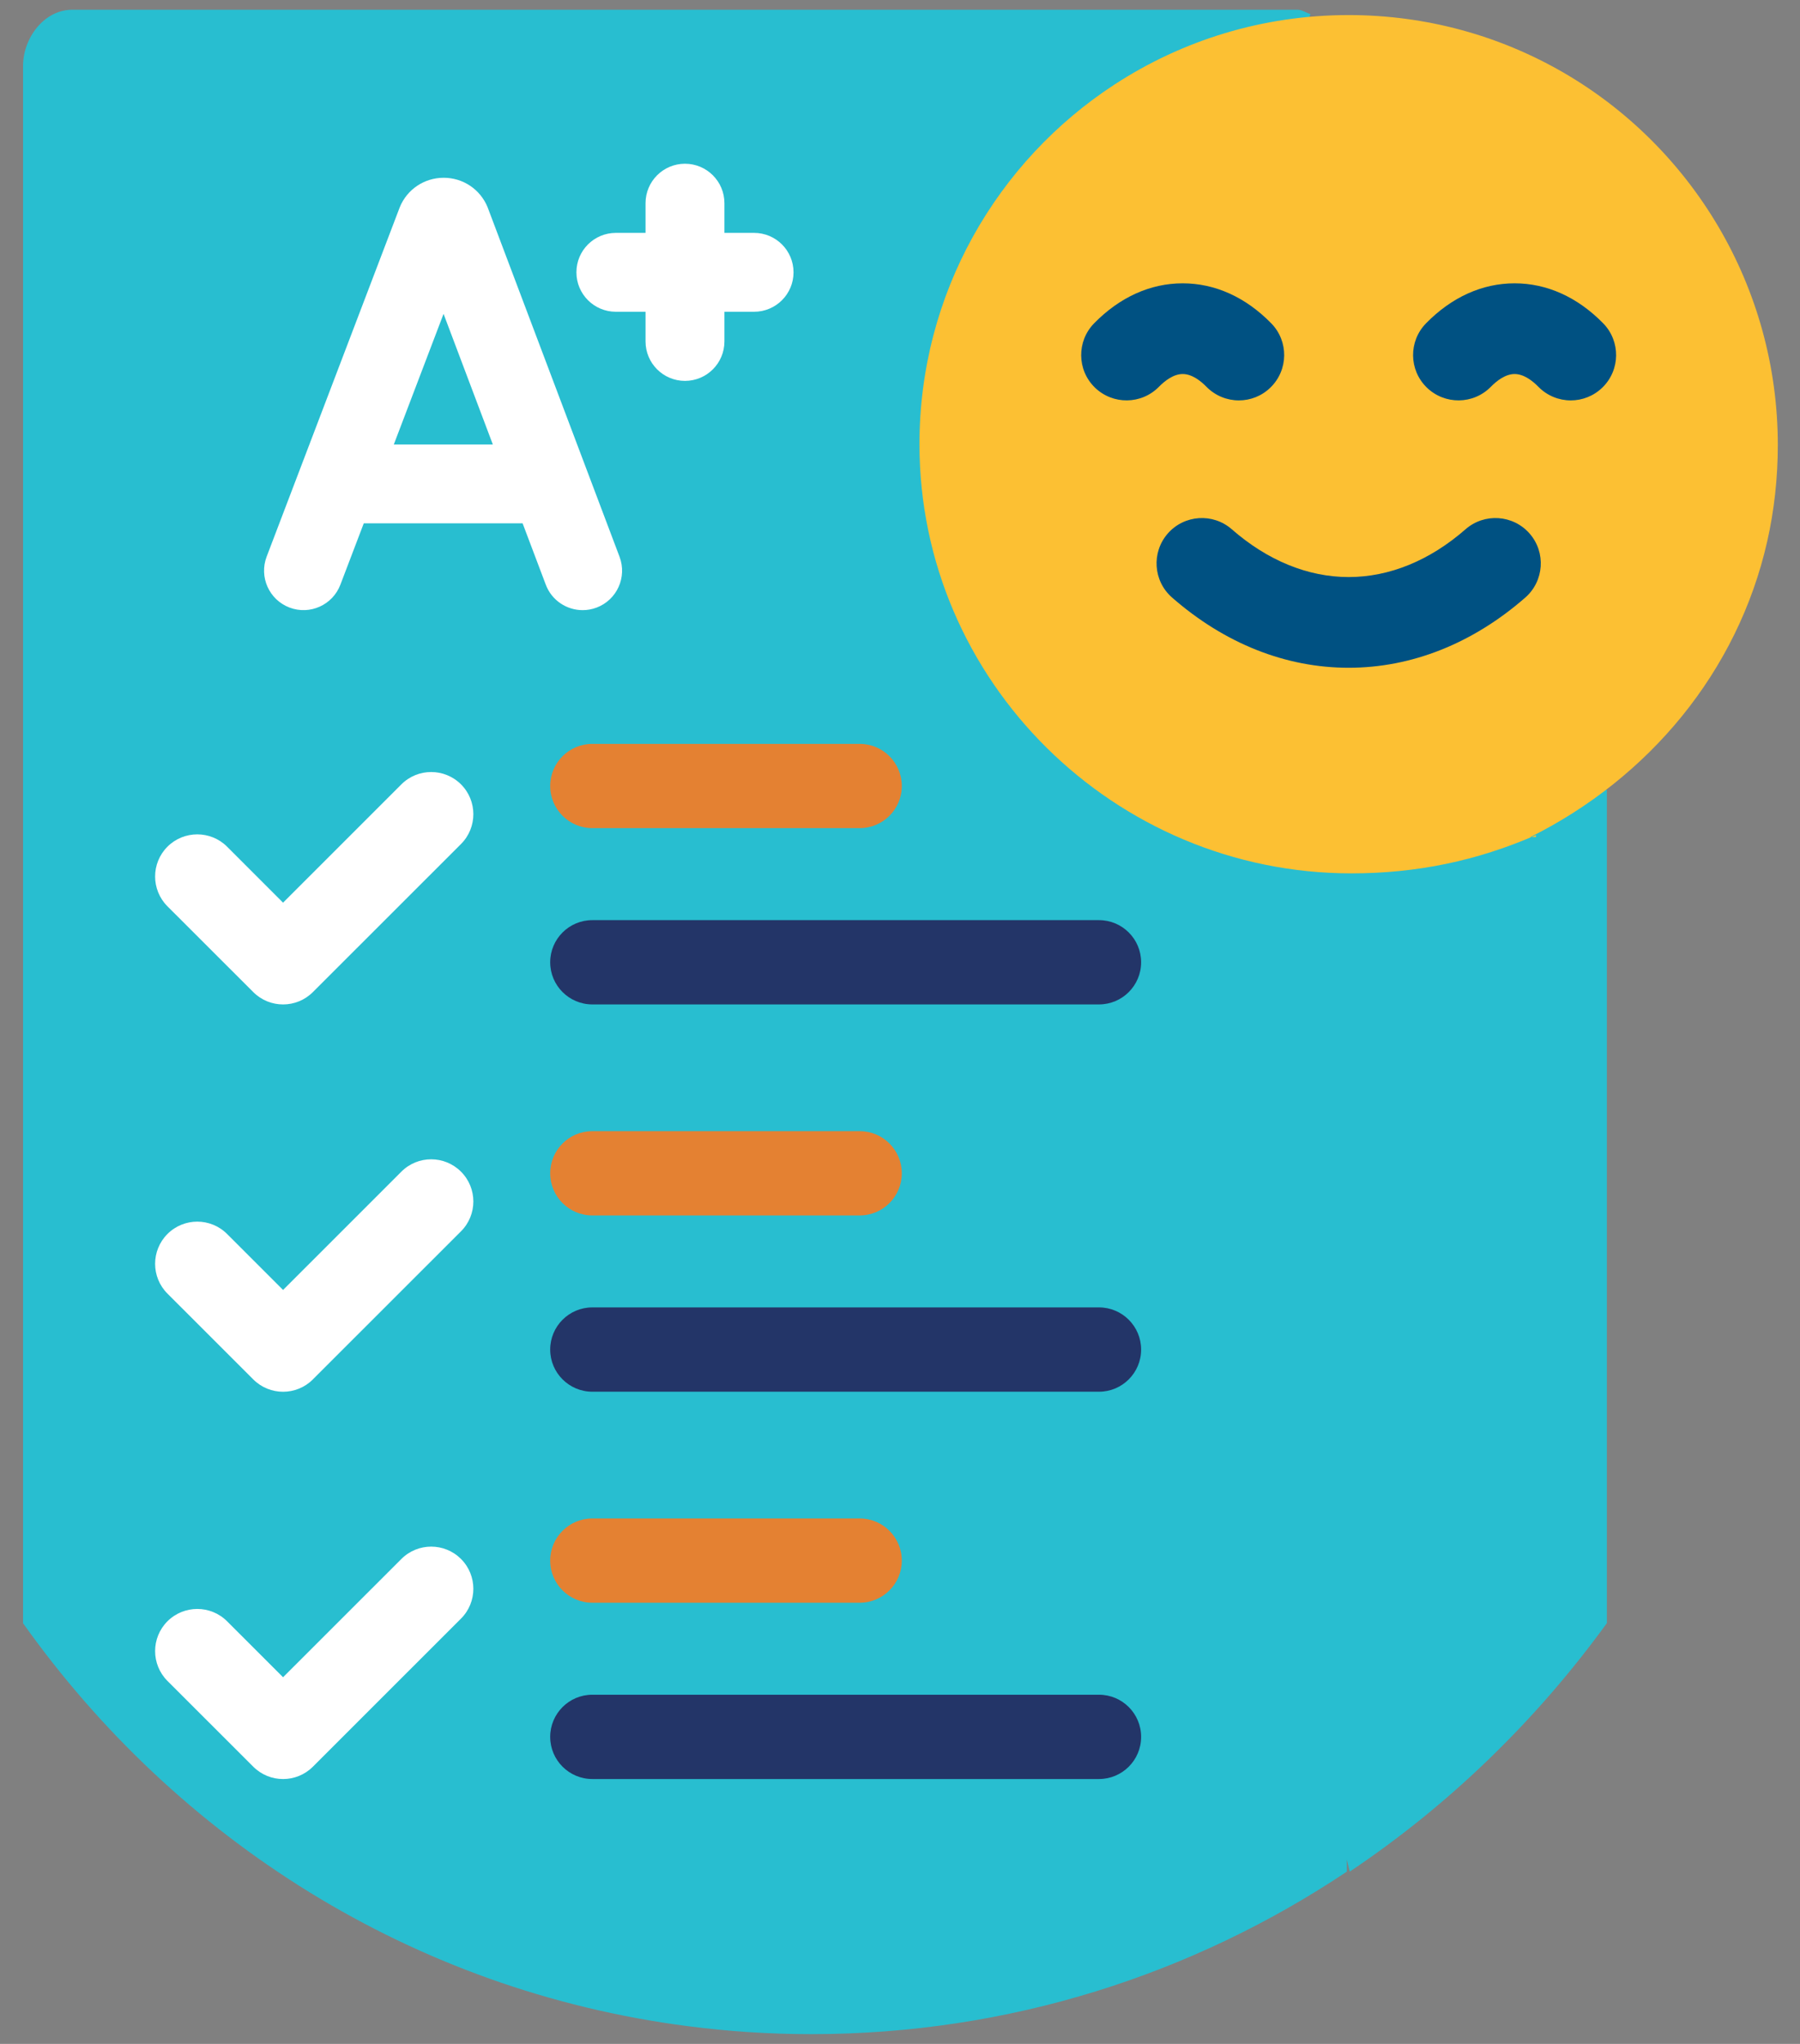 <svg width="74" height="84" viewBox="0 0 74 84" fill="none" xmlns="http://www.w3.org/2000/svg">
<rect x="0" y="0" width="74" height="84" fill="#808080" stroke="none"/>
<path d="M66.061 32.463V66.707C63.145 70.724 59.571 74.187 55.489 76.921L55.37 76.421V76.921C49.053 81.137 41.509 83.6 33.351 83.6C31.606 83.6 29.946 83.488 28.264 83.27C16.961 81.807 7.264 75.6 0.947 66.711V2.717C0.947 1.556 1.816 0.4 2.973 0.4H53.344C53.529 0.4 53.703 0.534 53.874 0.577L46.915 19.629L53.373 31.93L66.061 32.463Z" fill="#28BED0"/>
<path d="M10.412 40.773C11.089 41.45 12.186 41.45 12.863 40.773L18.953 34.687C19.629 34.01 19.629 32.913 18.953 32.236C18.274 31.56 17.178 31.56 16.501 32.236L11.637 37.098L9.336 34.797C8.659 34.122 7.562 34.122 6.884 34.797C6.208 35.474 6.208 36.57 6.884 37.248L10.412 40.773Z" fill="white"/>
<path d="M16.501 48.153L11.637 53.015L9.336 50.715C8.659 50.038 7.562 50.038 6.884 50.715C6.208 51.392 6.208 52.489 6.884 53.165L10.412 56.691C11.089 57.368 12.186 57.368 12.863 56.691C12.864 56.69 12.866 56.688 12.867 56.686L18.953 50.604C19.629 49.927 19.629 48.831 18.953 48.154C18.275 47.476 17.178 47.476 16.501 48.153Z" fill="white"/>
<path d="M16.501 64.071L11.637 68.932L9.336 66.632C8.659 65.956 7.562 65.956 6.884 66.632C6.208 67.309 6.208 68.406 6.884 69.083L10.412 72.608C11.089 73.285 12.186 73.285 12.863 72.608L18.953 66.521C19.629 65.845 19.629 64.748 18.953 64.071C18.275 63.394 17.178 63.394 16.501 64.071Z" fill="white"/>
<path d="M35.341 30.572H24.352C23.395 30.572 22.619 31.347 22.619 32.304C22.619 33.26 23.396 34.035 24.352 34.035H35.341C36.299 34.035 37.074 33.26 37.074 32.304C37.074 31.346 36.298 30.572 35.341 30.572Z" fill="#E48132"/>
<path d="M45.18 37.816H24.352C23.395 37.816 22.619 38.591 22.619 39.548C22.619 40.505 23.396 41.28 24.352 41.28H45.18C46.137 41.28 46.913 40.504 46.913 39.548C46.913 38.59 46.136 37.816 45.18 37.816Z" fill="#233568"/>
<path d="M35.341 46.488H24.352C23.395 46.488 22.619 47.264 22.619 48.22C22.619 49.177 23.396 49.953 24.352 49.953H35.341C36.299 49.953 37.074 49.177 37.074 48.22C37.074 47.264 36.298 46.488 35.341 46.488Z" fill="#E48132"/>
<path d="M45.18 53.732H24.352C23.395 53.732 22.619 54.508 22.619 55.465C22.619 56.422 23.396 57.197 24.352 57.197H45.18C46.137 57.197 46.913 56.421 46.913 55.465C46.913 54.508 46.136 53.732 45.18 53.732Z" fill="#233568"/>
<path d="M35.341 62.406H24.352C23.395 62.406 22.619 63.182 22.619 64.139C22.619 65.095 23.396 65.87 24.352 65.87H35.341C36.299 65.87 37.074 65.094 37.074 64.139C37.074 63.181 36.298 62.406 35.341 62.406Z" fill="#E48132"/>
<path d="M45.18 69.65H24.352C23.395 69.65 22.619 70.426 22.619 71.383C22.619 72.34 23.396 73.115 24.352 73.115H45.18C46.137 73.115 46.913 72.339 46.913 71.383C46.913 70.425 46.136 69.65 45.18 69.65Z" fill="#233568"/>
<path d="M20.061 8.558C20.056 8.542 20.051 8.528 20.044 8.513C19.743 7.78 19.035 7.306 18.241 7.306C18.241 7.306 18.24 7.306 18.239 7.306C17.444 7.307 16.735 7.781 16.435 8.517C16.429 8.529 16.424 8.542 16.421 8.554L10.962 22.878C10.644 23.714 11.064 24.65 11.901 24.969C12.738 25.288 13.674 24.867 13.993 24.031L14.955 21.508H21.485L22.437 24.027C22.681 24.677 23.298 25.076 23.954 25.076C24.144 25.076 24.337 25.042 24.527 24.971C25.364 24.655 25.786 23.72 25.47 22.882L20.061 8.558ZM16.19 18.267L18.235 12.899L20.261 18.267H16.19Z" fill="white"/>
<path d="M31.002 9.571H29.782V8.35C29.782 7.456 29.056 6.729 28.16 6.729C27.265 6.729 26.539 7.456 26.539 8.35V9.571H25.318C24.422 9.571 23.697 10.297 23.697 11.192C23.697 12.087 24.422 12.813 25.318 12.813H26.539V14.033C26.539 14.928 27.265 15.654 28.16 15.654C29.056 15.654 29.782 14.928 29.782 14.033V12.813H31.002C31.897 12.813 32.623 12.087 32.623 11.192C32.623 10.297 31.897 9.571 31.002 9.571Z" fill="white"/>
<path d="M64.249 2.968C61.658 1.474 58.651 0.619 55.445 0.619C51.893 0.619 48.59 1.668 45.822 3.472C40.993 6.618 37.8 12.064 37.8 18.256C37.8 27.998 45.815 35.894 55.56 35.894C58.23 35.894 60.715 35.382 63.145 34.321V34.402H62.914C67.782 31.974 71.438 27.611 72.652 22.25C72.938 20.991 73.088 19.642 73.088 18.297C73.089 11.761 69.532 6.015 64.249 2.968Z" fill="#FCC033"/>
<path d="M55.444 27.444C52.854 27.444 50.342 26.445 48.184 24.557C47.409 23.879 47.331 22.702 48.008 21.927C48.686 21.153 49.864 21.074 50.64 21.752C52.11 23.037 53.77 23.716 55.445 23.716C57.12 23.716 58.781 23.037 60.251 21.751C61.027 21.074 62.204 21.153 62.883 21.927C63.561 22.702 63.481 23.88 62.707 24.558C60.546 26.445 58.035 27.444 55.444 27.444Z" fill="#005182"/>
<path d="M64.576 16.456C64.092 16.456 63.609 16.268 63.244 15.896C63.01 15.656 62.65 15.372 62.267 15.372C61.885 15.372 61.525 15.657 61.291 15.896C60.571 16.631 59.391 16.643 58.654 15.924C57.917 15.204 57.905 14.024 58.626 13.288C59.68 12.212 60.939 11.644 62.267 11.644C63.596 11.644 64.854 12.212 65.909 13.288C66.628 14.024 66.616 15.204 65.88 15.924C65.517 16.279 65.047 16.456 64.576 16.456Z" fill="#005182"/>
<path d="M50.931 16.456C50.447 16.456 49.964 16.268 49.598 15.896C49.364 15.656 49.005 15.372 48.622 15.372C48.239 15.372 47.88 15.657 47.645 15.896C46.925 16.631 45.745 16.643 45.008 15.924C44.272 15.204 44.261 14.024 44.98 13.288C46.034 12.212 47.293 11.644 48.621 11.644C49.95 11.644 51.209 12.212 52.262 13.288C52.983 14.024 52.97 15.204 52.233 15.924C51.872 16.279 51.401 16.456 50.931 16.456Z" fill="#005182"/>
</svg>

